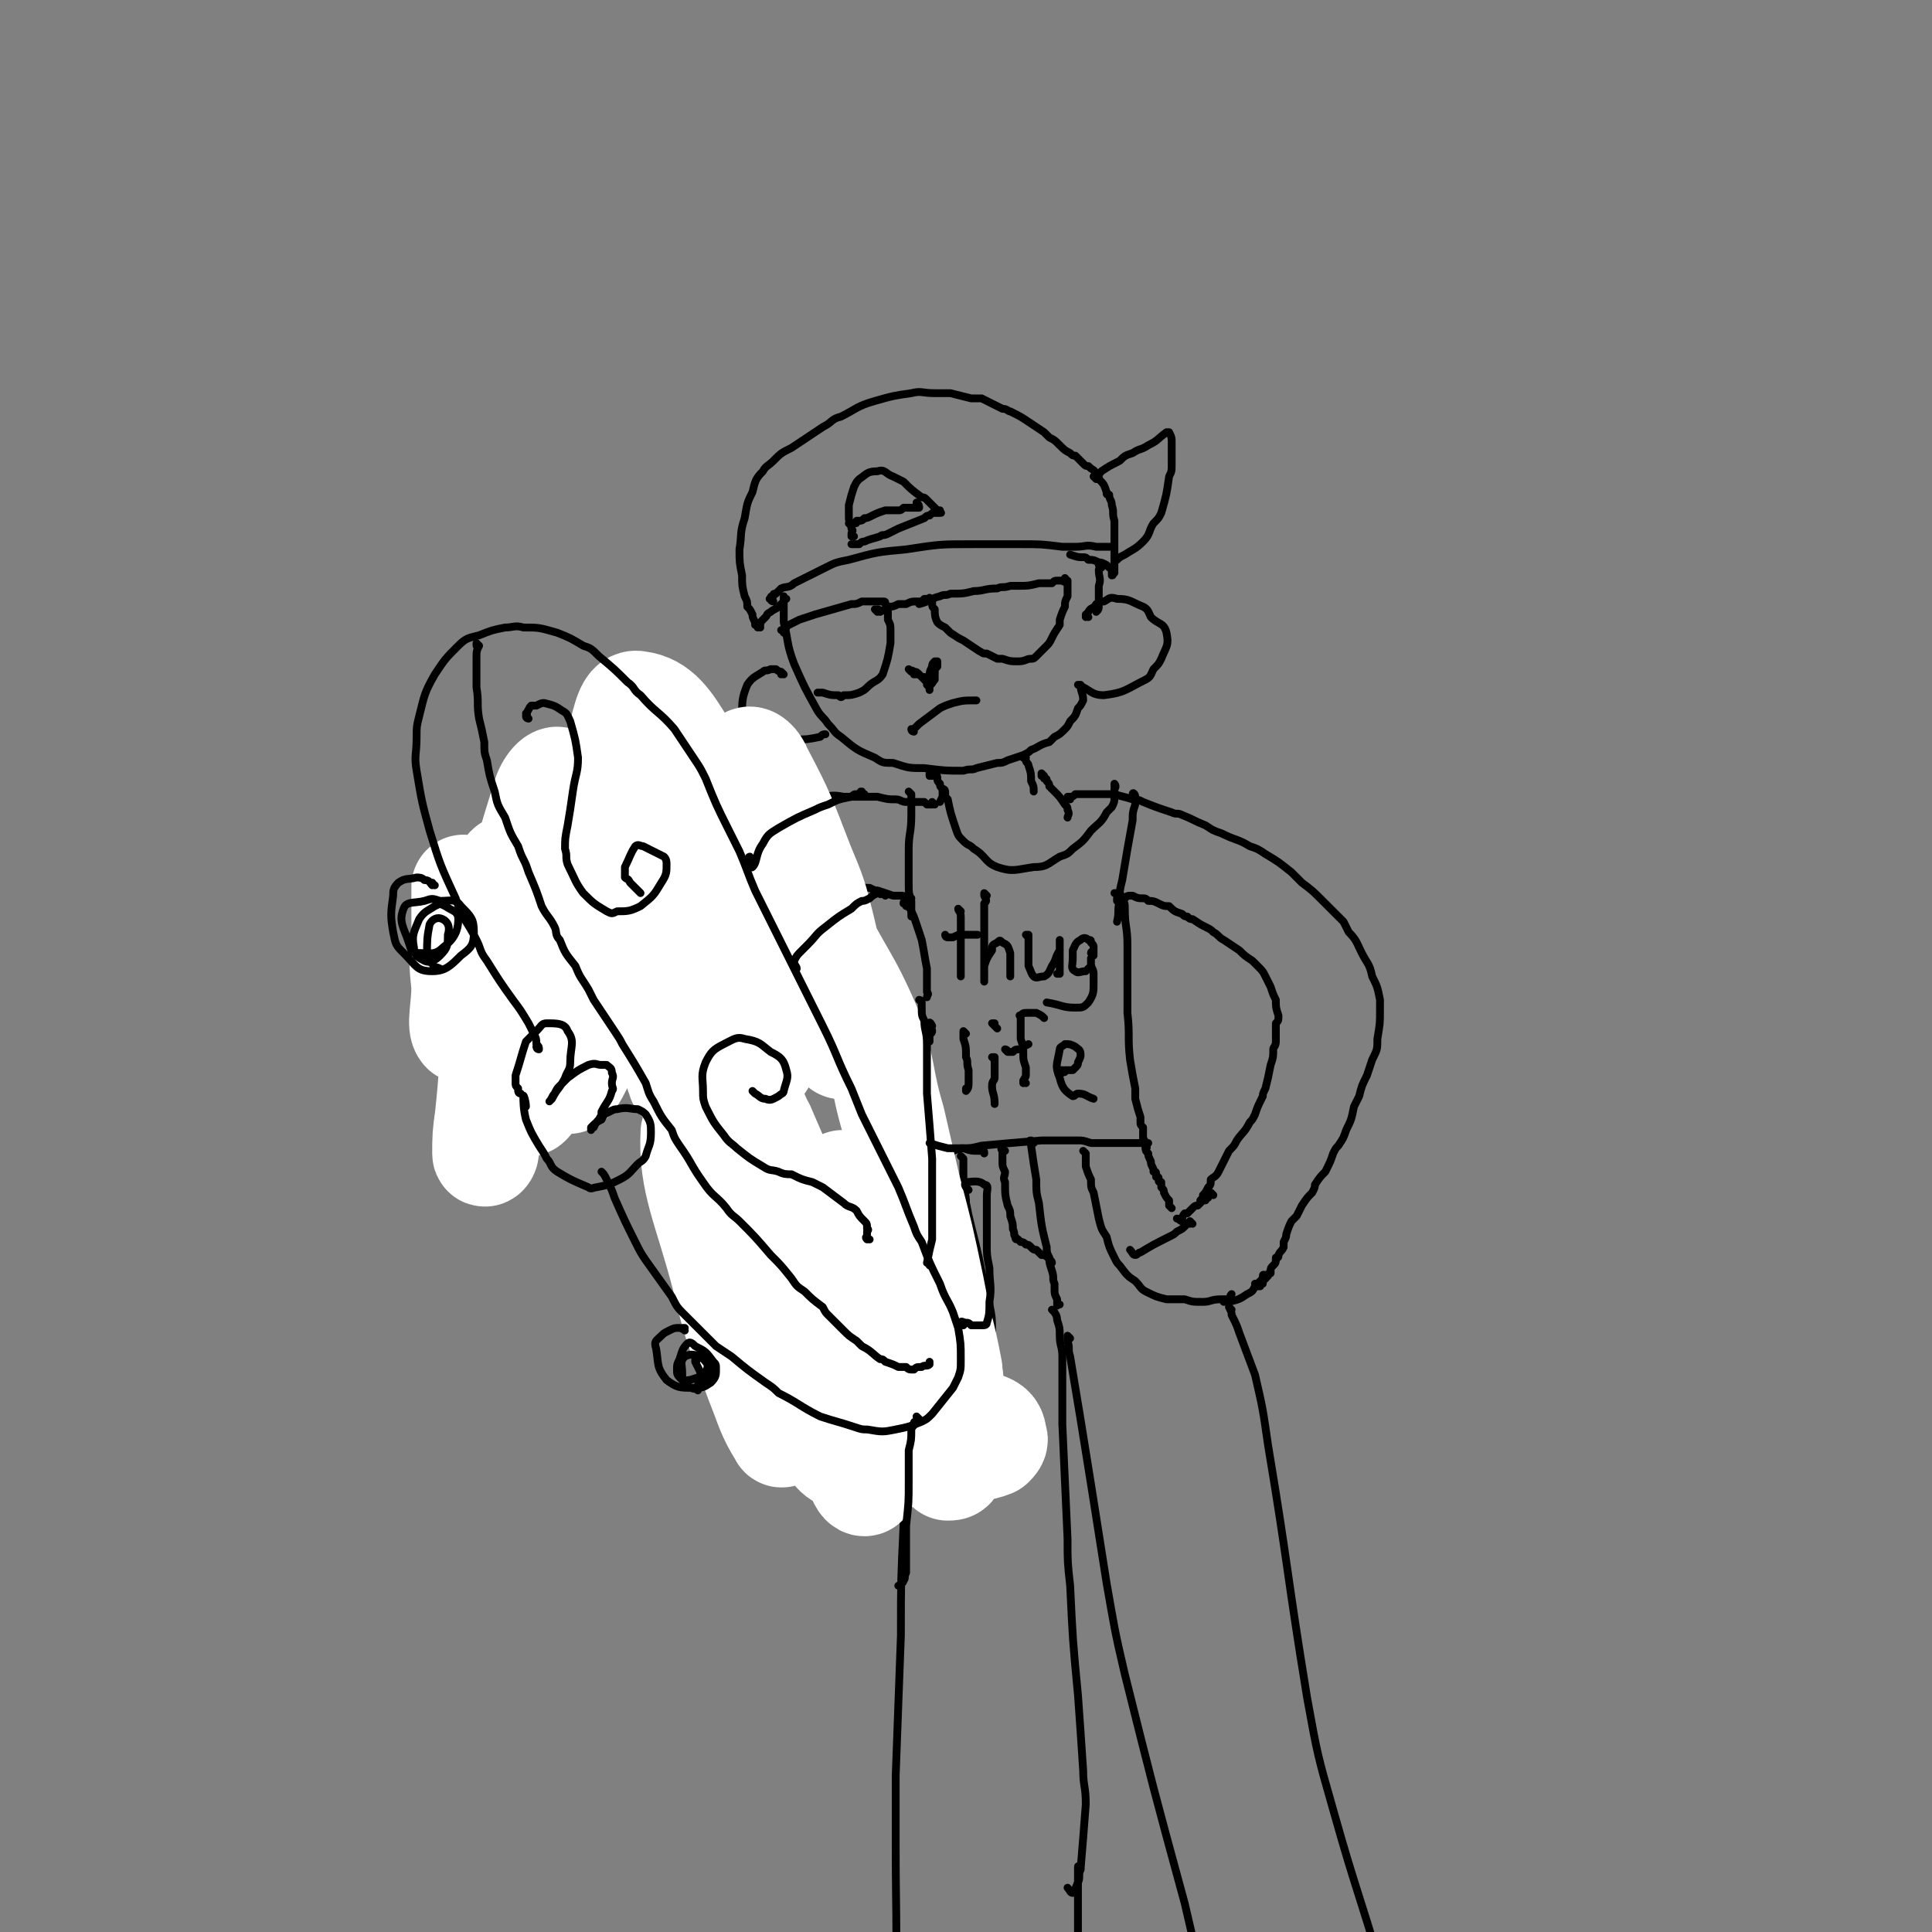 <svg viewBox='0 0 742 742' version='1.1' xmlns='http://www.w3.org/2000/svg' xmlns:xlink='http://www.w3.org/1999/xlink'><rect x="0" y="0" width="742" height="742" fill="#808080" stroke="none"/><g fill='none' stroke='#000000' stroke-width='3' stroke-linecap='round' stroke-linejoin='round'><path d='M302,230c-1,0 -1,-1 -1,-1 0,0 0,1 0,1 0,0 0,0 0,0 0,1 0,1 0,2 0,2 0,2 0,3 0,2 0,2 0,4 2,8 1,8 4,16 4,9 4,9 9,18 2,3 2,2 4,5 3,3 2,3 5,5 6,5 6,5 13,8 3,2 3,2 7,2 6,2 6,2 12,2 8,1 8,1 15,1 3,-1 3,0 5,-1 4,-1 4,-1 8,-2 2,0 2,0 4,-1 3,-1 3,-1 6,-2 2,-1 2,-1 3,-2 3,-1 3,-2 7,-3 1,-1 1,-1 2,-2 2,-1 2,-1 4,-3 1,-1 1,-1 2,-3 2,-2 2,-2 3,-5 1,-1 1,-1 2,-3 0,-3 -1,-3 -1,-6 '/><path d='M301,243c0,0 0,-1 -1,-1 0,0 1,0 1,0 0,0 0,0 0,0 0,0 0,0 0,0 0,-1 0,-1 1,-1 0,-1 0,-1 1,-1 2,-1 2,-1 4,-2 3,-1 3,-1 6,-2 7,-2 7,-2 14,-4 2,0 2,0 4,-1 3,0 3,0 5,0 2,0 2,0 3,0 0,0 0,0 0,0 1,0 1,0 1,1 1,1 1,1 1,3 0,1 0,1 0,3 1,2 1,2 1,4 0,3 0,3 0,5 -1,6 -1,6 -3,12 -2,3 -3,2 -6,5 -1,1 -1,1 -3,2 -3,1 -3,1 -6,1 -1,1 -1,1 -2,0 -3,0 -3,0 -6,-1 -1,0 -1,0 -2,0 '/><path d='M338,235c0,0 0,-1 -1,-1 0,0 0,0 0,1 0,0 0,0 0,0 0,0 -1,-1 -1,-1 1,0 1,1 2,1 2,-1 2,-1 3,-2 2,0 2,0 4,-1 1,0 1,0 3,0 2,-1 2,-1 5,-1 1,0 1,0 2,-1 0,0 0,0 1,0 0,0 0,0 1,0 0,0 0,0 0,0 0,0 0,0 0,0 0,0 0,0 0,0 1,0 0,0 0,0 0,-1 0,0 0,0 0,0 0,0 0,0 1,0 0,0 0,0 0,0 1,0 1,1 0,0 0,1 0,1 0,1 0,1 1,2 0,2 0,3 1,5 1,1 1,1 3,2 1,1 1,1 2,2 3,2 3,2 5,3 3,2 3,2 6,4 2,1 1,1 3,1 2,1 2,1 4,2 1,0 1,0 2,0 3,1 3,1 6,1 3,0 3,-1 5,-1 1,0 1,0 2,-1 2,-2 2,-2 4,-4 1,-1 1,-1 2,-3 1,-2 1,-2 3,-5 0,-1 0,-1 0,-2 1,-3 1,-3 2,-5 0,-2 0,-2 1,-4 0,-1 0,-1 0,-1 0,-1 0,-1 0,-2 0,0 0,0 0,0 0,-1 0,-1 0,-1 0,0 0,0 0,-1 0,0 0,0 0,0 0,0 0,0 0,0 0,0 0,0 -1,-1 0,0 1,0 1,0 0,0 0,1 0,1 -1,0 -1,-1 -1,-1 0,0 1,0 0,-1 0,0 0,0 0,1 0,0 0,0 0,0 0,1 -1,0 -1,0 -1,0 -1,0 -2,0 -1,0 -1,0 -2,1 -1,0 -1,0 -2,0 -2,0 -2,0 -3,0 -4,1 -4,1 -8,1 -1,0 -1,0 -3,0 -3,1 -3,0 -5,1 -5,0 -5,1 -9,1 -4,1 -4,1 -9,1 -2,1 -2,0 -4,1 -4,1 -4,2 -8,3 '/><path d='M356,261c0,0 -1,0 -1,-1 0,0 0,1 1,1 0,0 0,0 0,0 0,0 0,0 0,0 0,0 0,0 -1,0 -1,-1 -1,-1 -2,-2 -1,0 -1,0 -2,0 0,-1 0,-1 -1,-1 0,0 0,0 -1,-1 0,0 0,0 0,0 1,1 1,0 2,1 1,0 1,0 2,1 1,1 1,1 2,2 1,1 1,1 1,2 1,1 1,1 1,2 0,0 0,0 0,0 0,-1 0,-1 0,-2 0,-1 0,-1 0,-2 0,-3 0,-3 1,-5 0,-1 0,-1 1,-2 0,0 0,0 0,0 1,0 1,0 1,0 0,1 0,1 0,2 -1,1 -1,1 -1,3 0,1 0,1 0,2 -1,1 -1,2 -2,2 0,0 0,-1 -1,-1 '/><path d='M351,281c0,0 -1,0 -1,-1 0,0 1,0 1,0 1,-1 1,-1 2,-2 4,-3 4,-3 8,-6 2,-1 2,-1 5,-2 4,-1 4,-1 9,-1 0,0 0,0 0,0 '/><path d='M418,237c0,0 -1,-1 -1,-1 0,0 0,1 0,1 1,-1 0,-1 1,-2 1,-2 2,-1 3,-3 2,-1 1,-1 3,-1 2,-1 2,-2 5,-1 5,0 5,1 10,3 2,1 2,2 3,4 3,3 5,2 6,6 1,5 0,5 -2,10 -1,2 -1,2 -3,4 -1,2 -1,3 -3,4 -8,4 -8,5 -16,6 -5,0 -5,-2 -10,-4 '/><path d='M301,259c0,0 -1,-1 -1,-1 0,0 0,1 0,1 0,-1 0,-1 0,-1 0,0 -1,0 -2,-1 -1,0 -1,0 -2,0 -2,1 -2,0 -3,1 -3,2 -4,2 -6,5 -2,5 -2,6 -2,12 -1,2 0,3 2,5 5,3 6,3 12,4 3,1 3,1 6,0 5,0 5,0 10,-1 1,-1 1,-1 2,-1 '/><path d='M297,231c-1,0 -1,-1 -1,-1 -1,0 0,0 0,0 0,0 0,0 0,0 0,0 0,0 0,0 0,-1 0,-1 1,-1 0,-1 0,-1 1,-1 1,-1 1,-1 2,-2 2,-1 3,0 5,-2 6,-3 6,-3 12,-6 4,-2 4,-2 9,-3 11,-3 11,-3 22,-4 13,-2 13,-2 26,-2 5,0 5,0 9,0 5,0 5,0 9,0 8,0 8,0 16,1 3,0 3,0 5,0 4,0 4,-1 8,0 3,0 3,0 5,0 0,0 1,0 0,0 0,0 -1,0 -2,0 '/><path d='M291,241c0,0 0,-1 -1,-1 0,0 0,0 0,0 0,0 0,0 0,0 0,0 0,0 0,0 0,-1 0,-1 0,-1 -1,-2 -1,-2 -1,-3 -1,-2 -1,-2 -2,-3 0,-2 0,-2 -1,-4 -1,-4 -1,-4 -1,-8 -1,-5 -1,-5 -1,-10 1,-6 0,-6 2,-12 1,-6 1,-6 3,-10 1,-4 1,-5 4,-8 1,-2 2,-2 4,-4 3,-3 3,-3 7,-5 6,-4 6,-4 12,-8 4,-2 3,-3 7,-4 6,-3 6,-4 13,-6 7,-2 7,-2 14,-3 4,-1 4,0 9,0 3,0 3,0 6,0 4,1 4,1 8,2 2,0 2,0 4,0 4,2 4,2 8,4 2,0 2,1 3,1 4,2 4,2 7,4 3,2 3,2 6,4 1,1 1,1 2,2 2,1 2,1 4,3 2,2 2,2 4,3 1,1 1,1 2,1 1,1 1,1 3,3 1,1 1,1 2,1 2,2 2,1 3,3 1,0 1,1 1,2 2,2 2,2 3,5 0,1 0,1 1,1 0,2 1,2 1,4 1,3 0,3 1,6 0,1 0,1 0,2 0,3 0,3 0,6 0,1 0,1 0,3 0,1 0,1 0,2 0,1 0,1 0,2 0,1 0,1 0,3 0,1 0,1 0,2 -1,0 -1,0 -1,1 0,0 0,0 0,0 1,0 0,-1 0,-1 0,0 0,1 0,1 1,-1 0,-1 0,-1 0,0 0,0 0,0 0,-1 0,-1 0,-1 0,-1 0,-1 -1,-1 -1,-1 -1,-1 -1,-1 -2,-1 -2,-1 -3,-1 -2,-1 -2,-1 -4,-1 -1,-1 -1,-1 -2,-1 -2,0 -2,0 -5,-1 '/><path d='M292,241c0,0 -1,0 -1,-1 0,0 1,1 1,1 0,-1 -1,-1 0,-1 0,-1 0,-1 1,-2 0,0 0,0 1,-1 1,-1 0,-1 2,-2 1,-1 2,-1 3,-2 1,-1 1,-1 2,-2 '/><path d='M328,206c0,0 -1,0 -1,-1 0,0 0,1 0,1 1,0 0,-1 0,-1 0,-1 1,-1 0,-2 0,-1 0,-1 0,-2 -1,-1 -1,-1 -1,-3 0,-2 0,-2 0,-4 1,-4 1,-4 2,-7 1,-2 1,-2 2,-3 3,-2 3,-3 7,-3 3,-1 3,1 6,2 2,1 2,1 4,2 3,3 3,3 7,6 1,0 1,0 2,1 2,2 2,2 3,3 1,1 1,1 1,1 1,0 1,0 1,0 0,0 0,0 0,0 0,0 0,0 0,0 -1,0 0,0 0,0 0,1 0,1 0,1 0,0 0,0 0,0 1,0 0,0 0,-1 0,0 0,1 0,1 -1,0 -1,0 -2,0 -1,0 -1,0 -2,1 -1,0 -1,0 -2,1 -5,2 -5,2 -10,4 -2,1 -2,1 -4,2 -2,1 -2,0 -3,1 -3,1 -4,1 -6,2 -1,0 -1,0 -2,1 0,0 0,0 0,0 -1,0 -1,0 -3,0 '/><path d='M327,202c0,0 -1,-1 -1,-1 0,0 0,0 1,0 0,0 1,0 1,0 1,0 1,0 1,-1 0,0 0,0 1,0 1,0 1,0 2,-1 1,0 1,0 3,-1 2,-1 2,-1 5,-2 2,0 2,0 5,0 1,0 1,0 2,-1 1,0 1,0 3,0 0,0 0,0 1,0 1,0 2,0 2,0 0,-1 0,-1 -1,-2 '/><path d='M421,184c0,0 -1,-1 -1,-1 0,0 1,1 1,0 1,0 1,-1 2,-2 3,-2 3,-2 7,-4 2,-2 2,-2 5,-3 3,-2 3,-1 6,-3 4,-2 3,-2 7,-5 1,0 1,0 1,0 0,0 0,0 0,0 1,2 1,2 1,4 0,2 0,2 0,3 0,3 0,3 0,5 0,3 0,3 -1,5 -1,7 -1,7 -3,14 -1,2 -1,2 -3,4 -2,3 -1,4 -4,7 -3,3 -4,3 -7,5 -2,1 -2,1 -3,2 '/><path d='M423,218c0,0 -1,-1 -1,-1 0,0 0,0 0,0 0,0 0,0 0,0 0,0 0,0 0,0 1,1 0,1 0,2 0,3 1,3 0,6 0,2 0,2 0,4 0,2 0,2 0,3 0,2 0,2 -1,3 0,0 0,-1 0,-1 '/><path d='M358,298c0,0 -1,-1 -1,-1 0,0 0,0 0,1 0,0 0,-1 0,-1 1,0 1,0 1,0 1,0 1,0 1,0 1,1 1,1 1,2 0,1 0,1 1,2 0,1 0,1 1,2 0,1 0,1 0,2 0,1 0,1 -1,3 '/><path d='M394,292c0,-1 -1,-1 -1,-1 0,-1 1,0 1,0 0,0 0,0 0,0 0,0 -1,0 -1,0 0,0 1,0 1,1 0,1 1,1 1,2 1,3 1,3 1,6 1,2 1,2 1,4 '/><path d='M359,309c0,0 -1,-1 -1,-1 0,0 0,1 0,1 0,0 0,0 -1,0 0,0 0,0 -1,0 0,0 0,0 -1,-1 -1,0 -1,0 -2,0 -3,0 -3,0 -5,0 -2,0 -2,-1 -4,-1 -3,0 -3,0 -7,-1 -7,0 -7,0 -13,0 -5,-1 -5,0 -9,0 -12,-1 -12,-1 -25,-1 -5,0 -5,0 -10,-1 -8,0 -8,-1 -17,-1 -10,0 -10,0 -19,0 -4,0 -4,1 -8,2 -7,2 -8,1 -15,4 -10,5 -10,6 -19,12 -4,3 -4,2 -7,6 -6,5 -6,5 -11,11 -3,3 -3,4 -6,7 -2,4 -2,4 -4,9 -1,2 -1,2 -2,4 -1,5 0,5 -1,11 -1,2 0,2 -1,4 0,4 0,4 0,9 0,5 0,5 1,10 0,1 0,1 0,3 1,3 1,3 2,6 1,3 2,3 3,5 1,1 1,1 1,2 2,2 2,2 4,3 1,2 1,2 3,3 0,1 0,1 1,1 1,1 1,2 2,3 1,1 1,1 2,1 0,1 0,0 1,0 0,0 0,0 1,0 0,0 0,0 0,-1 1,-1 1,-1 1,-1 1,-1 1,-1 1,-2 0,-2 0,-2 0,-4 0,0 1,-1 0,-1 0,-3 0,-3 -1,-5 0,-2 0,-1 -1,-3 -1,-2 -1,-2 -2,-3 0,-1 0,-1 0,-1 0,0 0,0 -1,-1 0,0 0,0 0,0 0,1 0,1 0,2 1,1 1,1 2,2 2,2 2,2 4,5 2,2 2,2 3,3 2,2 1,2 3,3 2,1 2,2 4,2 2,1 2,0 3,-1 1,0 1,0 1,-1 1,-3 1,-4 1,-7 0,-2 0,-2 0,-4 0,-2 0,-2 -1,-5 0,-1 0,-1 0,-1 0,0 0,1 0,1 -1,0 -1,1 0,1 0,1 0,1 1,2 1,2 1,3 3,4 3,3 3,3 6,6 1,1 1,1 3,1 2,1 2,1 4,1 0,0 0,0 1,-1 0,-2 0,-2 0,-3 0,-2 0,-2 0,-3 0,-2 -1,-2 -1,-4 -1,-4 -1,-4 -2,-8 -1,-3 -1,-3 -1,-7 -1,-1 -1,-1 -1,-2 -1,-3 -1,-3 -2,-5 0,-2 0,-2 -1,-4 0,-1 0,-1 -1,-2 0,-3 0,-3 -1,-5 0,-4 0,-4 0,-7 0,-1 0,-1 1,-3 0,-2 0,-2 1,-4 1,-2 1,-2 2,-4 0,-1 0,-1 1,-2 1,-1 0,-2 2,-3 0,-1 0,0 1,-1 2,-1 2,-1 4,-2 0,-1 0,-1 1,-1 3,-2 3,-2 5,-3 3,-1 3,-1 5,-2 2,0 2,0 3,0 5,-1 5,-2 9,-3 2,0 2,0 3,0 2,0 2,0 3,0 5,-1 5,-1 9,-1 1,0 1,0 3,0 3,0 3,0 7,0 5,0 5,0 9,1 4,0 4,0 7,0 2,0 2,1 3,1 5,1 5,0 9,1 3,1 3,1 6,2 3,0 3,0 5,1 2,0 2,0 4,0 2,1 2,1 5,2 3,1 3,0 5,1 3,1 3,1 5,1 2,1 2,1 3,1 3,1 3,1 6,2 1,0 1,0 3,0 1,0 1,0 3,1 0,0 0,0 1,0 0,0 -1,0 -1,1 '/><path d='M348,348c0,-1 -1,-1 -1,-1 0,-1 0,0 1,0 0,0 0,0 0,0 1,1 1,1 1,1 0,1 1,1 1,2 1,2 1,2 2,5 1,3 1,3 2,6 1,5 1,6 2,11 0,2 0,2 0,4 0,2 0,2 0,5 1,1 0,1 0,2 '/><path d='M358,394c0,0 -1,-2 -1,-1 0,1 1,2 1,3 0,1 -1,1 -1,2 0,1 0,1 0,2 0,0 0,0 -1,0 '/><path d='M242,295c0,0 -1,0 -1,-1 0,0 0,1 1,1 0,0 -1,0 -1,1 0,0 0,0 0,0 0,0 0,0 0,0 -1,2 -1,2 -1,3 -1,1 -1,1 -1,2 -1,1 -1,1 -1,2 0,1 0,1 0,3 -1,3 -1,3 -1,7 -1,4 -1,4 -1,8 0,3 0,3 0,6 0,7 0,7 0,14 1,4 1,4 2,9 0,3 0,3 0,6 2,8 2,8 3,15 1,3 1,3 2,6 1,8 1,8 3,15 2,6 2,6 4,12 1,3 1,3 2,6 2,8 2,8 4,16 3,10 3,10 6,20 2,10 2,10 5,19 1,3 1,3 2,6 2,7 1,7 3,13 3,8 3,8 6,15 1,3 1,3 2,5 0,2 0,2 1,4 2,4 2,4 3,8 2,3 1,3 3,6 0,1 0,1 1,3 1,3 1,3 3,6 1,3 1,3 2,7 1,1 1,1 2,3 1,2 1,2 2,4 1,2 1,2 3,4 2,3 2,3 5,5 1,2 2,2 4,3 2,2 2,3 5,4 3,3 3,3 7,4 1,1 1,1 2,2 3,0 3,0 6,1 2,0 2,0 4,0 2,0 2,0 5,0 4,-1 4,0 7,-1 4,-1 4,-1 7,-3 3,-1 3,-1 6,-2 1,0 1,0 3,-1 3,-2 3,-2 6,-4 2,-1 2,-1 4,-2 1,-1 1,-1 2,-2 1,-3 2,-3 3,-6 1,-5 1,-5 1,-10 0,-4 0,-4 0,-9 0,-2 0,-2 0,-3 0,-4 0,-4 -1,-7 0,-3 0,-3 -1,-6 0,-4 -1,-4 -2,-8 0,-2 0,-2 -1,-5 -2,-6 -2,-6 -4,-13 -1,-3 -1,-3 -1,-5 -2,-5 -2,-5 -3,-9 -2,-6 -2,-6 -3,-11 -2,-5 -2,-5 -4,-10 0,-2 0,-2 -1,-4 -2,-6 -2,-6 -5,-12 -1,-2 -1,-2 -2,-4 -1,-4 -2,-4 -3,-8 -1,-3 -1,-3 -2,-7 -2,-4 -2,-4 -3,-8 -2,-5 -2,-5 -4,-10 -1,-3 -1,-3 -3,-7 -1,-2 0,-2 -1,-4 -2,-5 -2,-5 -4,-10 0,-2 0,-2 -1,-4 -1,-4 -1,-4 -3,-8 -1,-4 -1,-4 -3,-9 0,-1 0,-1 -1,-3 -3,-6 -3,-6 -5,-12 -3,-6 -1,-6 -5,-12 -9,-14 -10,-14 -21,-28 -2,-2 -2,-2 -5,-4 -2,-2 -2,-2 -4,-4 -3,-1 -3,-1 -6,-2 -1,0 -1,0 -2,-1 -2,0 -2,-1 -4,-1 -1,-1 -1,-1 -2,-1 -3,0 -3,0 -5,0 -1,0 -1,0 -2,0 -4,0 -4,0 -7,0 -4,1 -5,1 -8,3 -4,4 -3,5 -5,10 -1,2 -1,2 -2,4 '/><path d='M401,298c0,0 -1,-1 -1,-1 0,0 0,0 0,1 1,0 1,0 1,0 0,0 0,0 0,1 1,0 1,0 1,1 1,1 1,1 1,2 1,1 1,1 2,2 2,2 2,2 4,5 1,1 1,1 1,2 1,2 0,2 0,3 '/><path d='M411,307c0,0 0,-1 -1,-1 0,0 1,0 1,0 1,0 1,0 2,-1 1,0 1,0 2,0 0,0 1,0 1,0 4,0 4,0 8,0 2,0 2,0 4,0 3,1 4,1 7,2 2,0 2,0 4,1 5,2 5,2 11,4 2,1 2,0 4,1 5,2 4,2 9,4 3,2 3,2 6,3 6,3 6,2 11,5 3,1 3,1 6,3 5,3 5,3 10,7 2,2 2,2 4,4 4,3 4,3 8,7 4,4 4,4 8,8 1,2 1,2 2,4 3,3 3,4 5,8 2,4 3,4 4,9 2,4 2,4 3,9 0,2 0,2 0,4 0,5 0,5 -1,11 0,4 0,4 -2,8 -1,3 -1,3 -2,6 -2,4 -2,4 -3,8 -1,2 -1,2 -2,4 -1,5 -1,5 -3,9 -1,3 -1,3 -3,6 -1,1 -1,1 -2,3 -1,3 -1,3 -3,7 -2,2 -2,2 -4,5 0,1 0,1 -1,3 -2,2 -2,2 -4,5 -1,2 -1,2 -2,4 -1,1 -1,1 -2,2 -1,2 -1,2 -2,5 0,1 0,1 -1,3 0,1 0,1 0,2 -1,2 -1,1 -2,3 0,1 0,1 -1,1 0,2 0,2 -1,3 -1,1 -1,1 -1,2 0,0 0,0 0,1 -1,0 -1,0 -1,1 0,0 0,0 -1,1 0,0 0,0 0,0 -1,1 -1,1 -1,1 0,0 0,0 0,1 0,0 0,0 0,0 -1,0 -1,0 -1,0 0,0 0,1 0,1 0,0 -1,0 -1,0 0,0 0,0 0,0 0,-1 0,-1 -1,-1 '/><path d='M430,346c0,0 -1,-1 -1,-1 0,0 0,1 0,1 1,0 1,-1 2,-1 0,0 0,0 1,0 0,0 0,0 0,0 1,-1 1,-1 2,-1 1,0 1,0 1,0 2,1 2,1 4,1 1,0 1,0 2,1 2,0 2,0 4,1 2,1 2,1 4,1 2,2 2,2 5,3 1,1 1,1 2,1 1,1 1,1 2,1 3,2 3,2 5,3 2,1 2,1 3,2 2,1 2,2 4,3 3,2 3,2 6,4 2,2 2,2 5,4 1,1 1,1 2,2 2,2 2,2 3,4 1,2 1,2 2,4 1,3 1,3 2,5 0,3 0,3 1,6 0,2 0,2 -1,3 0,4 0,4 0,7 0,2 -1,2 -1,3 0,3 0,3 -1,6 -1,5 -1,5 -2,9 -1,2 -1,2 -1,3 -2,4 -2,4 -3,7 -1,2 -1,2 -2,3 -2,4 -3,4 -5,7 -1,2 -1,2 -3,4 -2,4 -2,4 -4,8 -1,2 -2,2 -3,3 0,2 0,2 -1,3 -1,2 -1,2 -2,3 0,1 0,1 0,1 -1,1 -1,1 -1,1 '/><path d='M429,344c0,-1 -1,-1 -1,-1 0,0 1,0 1,0 1,0 1,0 1,1 1,0 1,0 1,1 1,2 1,2 1,4 0,7 1,7 1,14 0,9 0,9 0,18 0,4 0,4 0,8 1,9 0,9 1,18 1,6 1,6 2,11 0,2 0,2 0,4 1,4 1,4 2,7 0,1 0,1 0,2 0,1 0,1 1,2 0,1 0,1 0,2 0,1 0,1 0,2 1,2 1,2 1,3 1,1 0,1 0,1 '/><path d='M352,400c0,0 -1,-1 -1,-1 0,1 1,2 1,4 1,3 1,3 2,7 1,4 1,4 1,8 0,7 -1,7 -1,13 0,1 0,1 0,2 '/><path d='M358,446c0,-1 -1,-1 -1,-1 0,-1 0,0 0,0 1,0 1,-1 1,-1 3,-1 3,-1 5,-1 3,-1 3,-1 6,-2 4,0 4,0 8,-1 11,-1 11,-1 23,-2 7,0 7,0 14,0 2,0 2,0 5,1 5,0 5,0 10,0 2,0 2,0 5,0 0,0 0,0 1,0 2,0 2,0 4,0 1,0 1,0 2,0 '/><path d='M440,439c0,0 -1,-1 -1,-1 0,0 0,1 0,1 0,0 0,0 0,0 0,0 0,0 0,0 1,1 1,1 1,2 0,1 0,1 1,2 0,1 0,1 1,3 0,1 0,1 1,3 0,0 0,0 0,1 1,0 1,0 1,1 0,0 0,0 0,0 0,0 0,0 0,1 0,0 0,0 0,0 0,0 0,0 0,0 1,0 1,0 1,1 0,1 0,1 1,1 0,1 0,1 0,2 1,1 1,1 1,2 1,2 1,2 2,3 0,1 0,1 0,1 0,0 0,1 0,1 0,0 0,0 1,1 0,0 0,0 0,0 '/><path d='M466,459c0,0 -1,-1 -1,-1 0,0 0,0 0,0 0,1 0,1 -1,1 0,0 0,1 0,1 -1,0 -1,0 -1,1 -1,0 -1,0 -2,1 0,0 0,0 -1,1 -1,0 -1,0 -2,1 -1,1 -1,1 -2,2 -1,0 -1,0 -1,0 -1,1 -1,2 -1,3 -1,0 -1,-1 -2,-1 '/><path d='M417,443c0,0 0,0 -1,-1 0,0 1,1 1,1 0,0 0,0 0,0 0,0 0,0 0,1 0,1 0,1 0,2 0,1 0,1 0,2 1,3 1,3 2,5 0,3 0,3 1,5 1,5 1,5 2,10 1,4 1,4 3,7 1,4 1,4 3,8 1,2 1,2 2,3 3,4 3,4 6,6 2,2 2,3 4,4 4,2 4,2 8,3 1,0 1,0 3,0 2,0 2,0 4,0 3,1 3,1 7,1 3,0 3,-1 7,-1 1,0 1,0 2,0 0,0 0,0 1,0 1,-1 0,-1 1,-2 '/><path d='M486,491c0,-1 -1,-1 -1,-1 0,-1 1,0 1,0 -1,1 -1,1 -2,2 -1,1 -1,1 -2,2 -1,2 -1,2 -3,3 -3,2 -3,2 -7,3 -1,0 -1,0 -2,0 '/><path d='M458,470c0,0 -1,-1 -1,-1 0,0 0,1 0,1 0,0 0,-1 0,-1 -1,1 -1,1 -2,2 -1,1 -1,1 -3,2 -1,1 -1,1 -3,2 -6,3 -6,3 -11,6 -1,0 -1,1 -2,1 -1,0 -1,-1 -2,-2 '/><path d='M370,445c0,0 -1,-1 -1,-1 0,0 0,0 0,0 1,1 1,1 1,1 0,1 0,1 0,3 0,3 0,3 0,5 0,5 1,5 1,9 1,5 1,5 2,9 3,12 3,12 5,23 1,4 2,4 2,7 1,5 1,5 1,10 0,1 -1,1 -2,2 0,1 0,1 -1,1 -2,1 -2,1 -4,2 -1,0 -1,0 -2,0 '/><path d='M386,442c-1,0 -1,-1 -1,-1 -1,0 0,1 0,1 0,0 0,0 0,0 0,2 0,2 0,4 0,2 0,2 1,4 0,2 -1,2 0,4 0,5 0,5 1,9 1,2 1,2 1,4 1,3 1,3 1,5 1,2 0,2 1,3 0,1 0,1 1,1 0,0 0,0 1,1 1,0 1,0 2,1 1,0 1,0 2,1 0,0 0,0 0,0 1,1 1,1 2,1 1,1 1,1 2,2 1,0 1,0 1,0 2,1 2,2 3,3 0,0 0,-1 -1,-1 '/><path d='M397,439c-1,0 -1,-1 -1,-1 -1,0 0,0 0,1 0,1 0,1 0,1 1,7 1,7 2,13 0,5 0,5 1,9 1,9 1,9 3,17 0,2 0,2 1,4 0,2 0,2 1,5 1,3 0,3 1,5 0,1 0,1 0,2 0,2 0,2 1,4 0,1 0,1 0,2 0,0 0,0 0,0 0,1 0,0 0,0 0,0 0,0 0,0 0,0 0,0 0,0 0,0 0,0 1,0 '/><path d='M405,504c0,0 -1,-1 -1,-1 1,1 2,2 2,4 1,3 1,3 1,6 0,4 1,4 1,8 0,13 0,13 0,26 1,22 1,22 2,44 0,9 0,9 1,18 1,21 1,21 3,42 1,14 1,14 2,29 0,6 1,6 1,13 -1,13 -1,13 -2,25 -1,2 0,3 -1,5 -1,2 -1,3 -2,4 -1,0 -1,-1 -2,-2 '/><path d='M348,572c0,-1 -1,-1 -1,-1 0,-1 0,0 1,0 0,1 0,1 0,2 0,2 0,2 0,4 -1,5 -1,5 -1,9 -1,21 -1,21 -1,42 -1,27 -1,27 -2,54 0,13 0,13 0,27 0,32 1,32 -1,64 0,11 -1,11 -2,21 '/><path d='M415,718c0,0 -1,-2 -1,-1 0,1 0,1 0,3 0,5 0,5 0,10 0,14 0,14 0,28 0,5 0,5 0,10 0,7 0,7 0,14 0,0 0,0 0,0 '/><path d='M411,514c0,0 -1,-1 -1,-1 0,0 0,1 0,2 1,3 0,3 1,6 4,24 4,24 8,49 3,19 3,19 6,38 3,17 3,18 7,35 11,44 11,44 23,88 6,26 6,26 13,51 1,6 1,6 3,12 '/><path d='M473,503c0,0 -1,-1 -1,-1 0,0 0,0 0,0 1,2 1,2 1,3 2,4 2,4 3,7 3,8 3,8 6,16 3,13 3,13 5,27 8,48 7,48 15,97 4,22 4,22 10,43 9,32 10,32 19,63 5,18 5,19 11,36 0,1 0,0 1,0 '/><path d='M350,305c0,0 -1,-1 -1,-1 0,0 1,1 1,1 0,1 0,1 0,2 0,3 0,3 0,6 0,7 -1,7 -1,13 0,7 0,7 0,13 0,4 0,4 1,7 0,3 0,3 0,6 '/><path d='M363,304c0,0 0,-1 -1,-1 0,0 1,1 1,1 0,0 0,0 0,0 0,0 0,0 0,0 0,2 0,2 1,3 1,5 1,5 3,11 1,3 1,3 3,5 2,2 2,1 4,3 5,3 4,5 9,7 6,2 7,1 14,0 5,0 5,-1 10,-4 3,-1 3,-1 5,-3 4,-3 4,-3 7,-7 3,-3 4,-3 6,-7 1,-1 1,-1 2,-2 1,-2 1,-2 1,-4 0,-2 0,-2 0,-3 1,-1 0,-2 0,-2 0,0 0,0 0,1 '/><path d='M436,306c0,-1 -1,-2 -1,-1 0,0 1,1 1,1 0,2 0,2 0,3 -1,3 -1,3 -1,6 -2,11 -2,11 -4,23 -1,4 -1,4 -1,8 -1,4 0,4 -1,8 0,0 0,0 0,0 '/><path d='M369,350c0,0 -1,-1 -1,-1 0,1 1,1 1,3 0,3 0,3 0,6 0,7 0,7 0,15 0,0 0,0 0,1 0,1 0,1 0,1 '/><path d='M364,360c0,0 -1,0 -1,-1 0,0 0,1 1,1 0,0 0,0 1,0 0,0 0,0 1,0 2,-1 2,-1 3,-1 2,0 2,0 3,0 1,0 1,0 2,0 1,0 1,0 1,0 1,0 0,0 0,0 '/><path d='M379,344c0,0 -1,-1 -1,-1 0,0 0,1 0,1 1,0 0,0 0,0 1,2 1,2 0,3 0,2 0,2 0,4 0,3 0,3 0,6 0,8 0,8 0,15 0,2 0,2 0,3 0,1 0,2 0,2 0,-1 0,-2 0,-3 0,-1 0,-1 0,-3 1,-3 1,-3 3,-6 0,-2 0,-2 2,-3 1,-1 1,-1 2,0 2,1 2,1 3,4 0,2 0,2 0,4 0,1 0,1 0,2 0,2 0,2 0,3 '/><path d='M395,360c0,0 -1,-1 -1,-1 0,0 1,0 1,0 0,2 0,2 0,4 0,2 0,2 0,4 0,2 0,2 0,4 1,2 1,3 2,4 1,1 2,0 4,0 2,-1 2,-2 3,-4 2,-3 1,-3 3,-6 0,-2 0,-2 0,-3 0,-1 0,-1 0,-1 0,0 0,0 0,1 0,2 0,2 0,4 0,2 0,2 0,3 0,2 0,2 0,3 0,1 0,1 0,2 0,0 -1,0 -1,0 '/><path d='M420,367c0,-1 0,-1 -1,-1 0,-1 1,0 1,0 0,0 0,0 0,-1 0,0 0,0 0,-1 0,-1 0,-1 -1,-2 0,-1 0,-1 -1,-1 -1,-1 -2,-1 -3,0 -2,1 -2,2 -3,4 0,1 0,2 0,3 0,3 -1,4 1,5 1,1 2,0 4,0 1,-1 1,-1 2,-2 0,-2 0,-2 0,-3 0,0 0,0 0,0 0,1 0,1 0,2 0,2 1,2 1,4 0,2 0,2 0,4 0,3 0,4 -2,7 -2,2 -2,2 -5,2 -5,0 -5,-1 -11,-2 '/><path d='M371,397c0,0 -1,-1 -1,-1 0,0 0,0 0,1 0,1 0,1 0,2 1,3 1,3 1,7 1,2 0,2 1,5 0,2 0,2 0,5 0,1 0,2 -1,3 0,0 0,-1 0,-1 '/><path d='M382,407c0,0 -1,-1 -1,-1 0,0 1,0 1,0 0,1 0,1 0,2 0,2 0,2 0,3 0,2 0,2 0,3 0,1 -1,1 -1,3 0,3 1,3 1,7 '/><path d='M382,394c0,0 -1,-1 -1,-1 0,0 0,0 1,0 0,0 0,0 0,0 0,1 -1,0 -1,0 0,0 0,0 0,0 1,1 1,1 2,2 '/><path d='M394,416c-1,0 -1,-1 -1,-1 0,0 0,0 0,1 0,0 0,0 0,0 0,-2 1,-2 1,-3 0,-2 0,-2 0,-3 -1,-3 -1,-3 -1,-5 0,-3 0,-3 -1,-6 0,-5 0,-5 0,-9 0,0 -1,0 0,0 1,-1 1,-1 3,-1 1,0 1,0 3,0 2,1 2,1 3,2 '/><path d='M387,404c0,0 -1,-1 -1,-1 0,0 1,0 1,1 0,0 0,0 0,0 1,0 1,0 2,0 1,-1 1,-1 3,-1 1,-1 1,-1 3,-2 '/><path d='M408,412c0,0 -1,-1 -1,-1 0,0 0,0 1,0 1,1 1,1 1,0 2,0 2,0 3,0 1,-1 1,-1 1,-1 1,-1 1,-1 1,-2 1,-2 1,-2 1,-3 0,-2 -1,-2 -2,-3 -2,-1 -2,-1 -4,-1 -1,1 -2,1 -2,2 -1,6 -2,6 0,11 1,4 2,5 5,7 1,0 1,-1 2,-1 3,0 3,1 6,2 '/></g>
<g fill='none' stroke='#FFFFFF' stroke-width='40' stroke-linecap='round' stroke-linejoin='round'><path d='M240,309c-1,0 -1,0 -1,-1 0,0 0,1 0,1 0,-1 -1,-1 -1,-2 -1,0 0,1 0,1 1,8 1,8 3,15 5,20 5,20 10,40 2,9 2,9 3,18 3,15 3,15 6,31 0,1 2,3 1,3 0,-2 0,-4 -1,-8 -7,-26 -9,-26 -15,-52 -5,-26 -5,-26 -8,-53 -1,-9 -1,-10 1,-19 2,-7 3,-14 7,-13 8,1 12,7 18,17 8,12 7,13 11,27 9,34 9,34 16,69 3,12 1,12 3,25 0,0 0,0 0,0 -3,-17 -3,-17 -6,-35 -2,-13 -3,-13 -3,-26 0,-27 0,-32 3,-55 1,-2 4,1 5,4 9,17 9,18 16,36 5,12 5,12 8,24 5,21 5,21 8,42 0,2 0,5 -1,4 -3,-4 -5,-7 -8,-14 -7,-18 -6,-18 -12,-36 -3,-12 -3,-12 -5,-24 0,0 1,0 1,0 7,13 7,13 14,26 10,21 12,20 21,41 6,17 4,18 9,35 3,13 3,13 6,26 5,19 5,19 9,38 3,16 4,16 7,32 0,3 1,4 0,6 0,1 -1,1 -2,1 -9,-7 -11,-7 -18,-16 -9,-12 -9,-12 -14,-26 -6,-18 -8,-24 -8,-36 0,-3 6,1 9,5 6,8 7,8 9,18 4,26 8,28 4,55 -2,14 -6,16 -15,25 -3,3 -7,3 -10,-1 -17,-23 -19,-24 -31,-52 -13,-30 -15,-33 -17,-64 -1,-12 6,-20 12,-22 4,-1 5,7 9,14 5,12 6,12 8,25 5,27 6,27 7,54 0,19 -2,19 -6,37 0,1 -2,3 -2,2 -5,-8 -5,-10 -9,-20 -7,-19 -8,-19 -13,-40 -7,-27 -13,-37 -12,-56 1,-5 11,1 16,7 9,12 7,14 13,28 13,29 13,29 23,58 4,12 3,12 7,24 3,9 5,18 7,18 2,0 0,-8 1,-17 0,-8 -2,-10 1,-16 3,-5 5,-6 10,-7 4,0 5,1 7,4 9,11 10,12 16,24 1,2 0,3 -1,5 0,1 -1,1 -2,1 -2,-3 -3,-4 -4,-7 0,-2 0,-3 1,-5 1,-2 1,-2 4,-3 6,-2 7,-3 13,-2 3,1 4,2 4,5 1,1 0,2 -1,3 -5,2 -6,1 -11,2 '/><path d='M197,334c-1,-1 -1,-1 -1,-1 -1,0 -1,0 -1,1 -2,7 -2,7 -2,15 -1,26 1,26 -1,52 -1,21 -2,21 -5,41 0,1 -1,2 -1,1 0,-6 0,-7 1,-14 3,-28 1,-28 6,-56 6,-34 6,-35 16,-67 1,-4 5,-9 6,-6 6,9 7,14 8,29 2,22 0,22 -2,44 -2,13 -2,13 -6,26 -3,9 -2,9 -7,17 -2,4 -6,11 -6,7 -2,-14 0,-21 3,-43 2,-17 0,-18 5,-34 8,-24 7,-30 20,-47 3,-5 11,-3 13,2 5,21 3,26 2,50 -2,15 -3,15 -8,29 -5,15 -6,15 -14,29 -2,4 -4,8 -6,6 -4,-6 -5,-11 -7,-22 -4,-32 -2,-33 -3,-66 0,-9 1,-11 2,-18 0,-1 -1,2 -1,3 -4,16 -3,16 -7,31 -7,22 -8,22 -17,43 -2,5 -4,11 -6,10 -2,-2 0,-9 0,-17 -1,-10 -1,-10 0,-20 0,-9 0,-13 0,-18 0,-2 0,3 0,6 0,2 0,2 0,5 '/></g>
<g fill='none' stroke='#000000' stroke-width='3' stroke-linecap='round' stroke-linejoin='round'><path d='M200,420c-1,0 -1,-1 -1,-1 0,0 0,0 0,-1 -1,-1 -1,-1 -1,-2 0,-1 0,-1 0,-3 2,-6 2,-7 4,-13 2,-2 2,-2 4,-4 2,-2 2,-3 4,-3 4,0 7,0 8,3 3,4 1,6 1,12 0,3 -1,3 -2,6 -2,4 -3,4 -5,8 -1,1 -1,1 -1,1 1,-1 1,-2 2,-3 1,-2 1,-2 2,-3 2,-2 2,-2 3,-3 4,-3 4,-3 8,-5 3,-1 3,0 5,0 1,0 1,0 2,0 1,1 2,1 2,3 1,2 0,2 0,4 0,2 1,2 0,3 -1,4 -2,4 -4,8 0,2 0,1 -1,3 -1,1 -1,1 -2,3 -1,0 -1,0 -1,1 0,0 0,0 0,0 0,-1 0,-1 0,-1 2,-2 2,-2 4,-3 1,-2 1,-2 3,-3 2,-1 2,-1 3,-1 4,-1 5,0 8,0 2,1 2,1 3,2 2,3 2,4 2,7 0,5 -1,5 -2,9 -1,2 -2,2 -3,3 -3,3 -3,4 -7,6 -4,2 -4,2 -9,3 -1,0 -2,1 -3,0 -7,-3 -7,-3 -12,-6 -3,-2 -2,-3 -4,-5 -1,-2 -1,-2 -3,-5 -3,-5 -3,-5 -5,-10 -1,-4 -1,-7 -1,-9 0,-1 1,2 1,4 '/><path d='M207,403c0,0 -1,-1 -1,-1 0,0 0,1 1,1 0,-1 0,-1 -1,-2 0,-2 0,-2 -1,-4 -1,-2 -1,-2 -2,-4 -3,-5 -3,-5 -6,-9 -5,-7 -5,-7 -10,-15 -3,-4 -2,-4 -4,-8 -4,-8 -5,-7 -8,-16 -6,-13 -6,-13 -10,-26 -3,-11 -3,-11 -5,-23 -1,-6 0,-6 0,-13 0,-4 0,-4 1,-8 2,-8 2,-9 6,-16 4,-6 4,-6 9,-11 3,-3 4,-3 8,-4 5,-2 5,-2 10,-3 3,0 4,-1 7,0 6,0 6,0 13,2 5,2 5,2 10,5 3,1 3,1 6,4 6,5 6,5 11,10 3,2 2,3 5,5 6,7 7,6 13,13 4,6 4,6 8,12 2,3 2,3 4,7 4,10 4,10 9,20 2,4 2,4 4,8 3,7 3,8 6,15 2,4 2,4 4,8 6,12 6,12 12,24 5,10 5,10 10,20 6,12 5,12 11,24 2,5 2,5 4,10 2,4 2,4 4,8 5,10 5,10 10,20 3,7 3,8 6,15 1,3 1,3 3,6 3,8 3,8 7,16 2,6 3,6 5,11 1,3 1,3 2,6 1,6 1,6 1,12 0,4 0,4 -1,7 -1,2 -1,2 -2,4 -4,5 -4,5 -8,10 -2,2 -2,2 -4,3 -5,2 -5,2 -10,3 -5,1 -5,1 -11,0 -2,0 -2,0 -5,-1 -6,-2 -7,-2 -13,-4 -8,-4 -8,-5 -16,-9 -2,-2 -2,-2 -5,-4 -7,-5 -7,-5 -13,-10 -3,-2 -3,-2 -6,-4 -6,-6 -6,-6 -12,-12 -3,-3 -3,-3 -5,-7 -5,-7 -5,-7 -10,-14 -2,-3 -2,-3 -4,-7 -4,-8 -4,-8 -8,-17 -1,-3 -1,-3 -3,-7 -1,-2 -1,-2 -2,-3 '/><path d='M167,340c0,0 -1,0 -1,-1 0,0 1,1 0,1 -1,-1 -1,-2 -3,-2 -1,-1 -2,-1 -3,-1 -4,1 -4,0 -7,2 -2,2 -2,3 -2,5 -1,7 -1,8 0,14 1,5 1,5 4,8 5,5 5,7 11,7 5,0 7,-2 11,-6 4,-3 5,-4 5,-9 0,-5 -1,-6 -5,-10 -2,-3 -4,-2 -8,-2 -3,-1 -3,-1 -6,0 -4,1 -7,0 -8,3 -2,5 0,7 2,13 1,3 1,4 3,4 5,0 7,1 10,-2 4,-3 6,-6 6,-11 0,-3 -2,-3 -5,-5 -2,-1 -2,-1 -4,0 -3,2 -4,2 -6,5 -2,5 -3,6 -2,11 0,3 2,4 4,5 2,1 4,0 6,-2 3,-3 3,-4 3,-8 1,-3 0,-5 -2,-6 -2,-1 -4,0 -5,2 -1,5 -1,6 -1,12 0,2 0,2 2,3 1,2 1,1 3,2 '/><path d='M263,511c0,0 -1,-1 -1,-1 0,0 1,0 1,0 -1,1 -1,0 -2,0 -2,0 -2,0 -4,1 -2,1 -2,1 -3,2 -2,2 -3,2 -2,5 1,6 0,7 4,12 4,3 5,3 10,3 4,0 4,0 7,-2 2,-2 2,-3 2,-5 0,-2 0,-2 -1,-3 -3,-4 -3,-4 -7,-6 -1,-1 -2,-2 -3,-1 -2,2 -2,3 -3,6 -1,2 -1,2 -1,4 0,2 0,2 2,4 1,1 1,0 3,0 3,-1 4,-1 6,-3 1,-2 1,-3 0,-4 -1,-1 -1,-2 -2,-2 -3,-1 -4,-1 -6,0 -2,2 -1,3 -1,6 0,3 0,3 2,5 1,1 3,2 4,1 3,-1 3,-2 4,-5 0,-2 0,-2 0,-4 '/><path d='M268,522c0,-1 -1,-2 -1,-1 0,0 0,1 0,2 1,2 1,2 2,4 0,3 -1,3 -1,7 '/><path d='M184,248c0,0 -1,-1 -1,-1 0,0 0,0 0,1 1,0 1,0 1,0 -1,2 -1,2 -1,5 0,1 0,1 0,3 0,2 0,2 0,4 0,2 0,2 0,4 1,6 0,6 1,12 1,4 1,4 2,9 0,4 0,4 1,7 1,6 1,6 3,12 1,5 1,5 4,10 2,6 2,6 5,11 1,3 1,3 2,5 1,2 1,2 2,5 3,7 3,7 5,13 2,4 3,4 5,8 1,2 0,3 2,5 2,5 2,5 6,10 2,5 2,4 5,9 1,2 1,2 2,4 4,6 4,6 8,12 2,3 2,3 3,5 5,8 5,8 9,15 1,3 1,4 3,7 3,6 3,6 7,11 1,3 1,3 3,6 5,7 4,7 9,14 4,6 5,5 9,10 2,3 3,3 5,5 6,6 6,6 12,13 4,4 4,4 8,9 2,3 2,3 5,5 3,3 3,3 7,6 1,2 1,2 2,3 3,3 3,3 6,6 2,2 2,2 5,4 1,1 1,1 2,2 4,2 4,3 7,5 1,0 1,0 2,1 3,1 3,1 5,2 1,0 1,0 3,0 1,1 1,1 3,1 1,-1 1,-1 3,-1 1,-1 2,0 3,-1 0,0 0,0 0,-1 '/><path d='M340,344c0,0 -1,-1 -1,-1 0,0 0,0 0,0 -1,1 -1,0 -2,0 -2,1 -2,1 -3,2 -2,1 -2,1 -3,1 -2,1 -2,1 -4,3 -5,3 -5,3 -10,7 -4,3 -3,3 -7,7 -1,1 -1,1 -2,2 -2,2 -2,2 -3,4 0,2 1,2 1,3 '/><path d='M332,305c-1,0 -1,-1 -1,-1 -1,0 0,0 0,0 -1,1 -1,1 -2,1 -1,0 -1,0 -2,1 -5,1 -5,1 -9,3 -3,1 -3,1 -5,2 -7,3 -7,3 -14,7 -3,2 -4,2 -6,6 -3,4 -2,7 -4,9 -1,1 -1,-3 -1,-4 -1,0 0,2 0,3 '/><path d='M354,385c0,0 -1,-1 -1,-1 0,0 1,0 1,1 0,0 0,0 0,0 0,1 0,1 0,2 0,3 0,3 1,5 0,4 1,4 1,9 0,9 0,9 0,19 1,12 1,12 2,25 0,5 0,5 0,10 0,7 0,7 0,15 0,3 0,3 0,6 -1,4 -1,4 -2,9 0,0 1,0 1,1 '/><path d='M378,443c0,-1 0,-1 -1,-1 0,-1 0,0 0,0 -4,0 -4,0 -7,-1 -3,0 -3,0 -6,0 -4,-1 -4,-1 -7,-2 '/><path d='M353,545c0,0 -1,-1 -1,-1 0,0 1,1 1,1 -1,0 -1,0 -1,1 -1,0 -1,0 -1,1 0,1 -1,1 -1,2 0,4 0,4 -1,8 0,6 0,6 0,12 0,8 0,8 -1,17 0,9 0,9 0,18 -1,2 0,2 -1,3 0,1 -1,1 -1,2 -1,0 -1,0 -1,0 '/><path d='M370,509c0,-1 -1,-1 -1,-1 0,-1 1,0 2,0 1,0 1,0 2,1 2,0 2,0 4,0 1,0 2,0 2,-1 1,-3 1,-4 1,-8 1,-6 0,-7 0,-13 -1,-5 -1,-5 -1,-9 0,-10 0,-10 0,-19 0,-2 1,-4 -1,-4 -2,-2 -5,-1 -7,-1 -1,1 0,2 1,3 '/><path d='M203,276c0,0 -1,0 -1,-1 0,0 0,0 0,0 1,0 0,-1 0,-1 1,-1 1,-2 2,-3 1,0 1,0 2,0 2,-1 2,-1 3,-1 4,1 4,1 7,3 2,1 2,2 3,4 2,7 2,7 3,14 0,6 -1,6 -2,13 -1,7 -1,7 -2,13 -1,5 -1,5 -1,9 1,3 0,3 1,6 3,6 3,7 6,11 4,4 4,4 9,7 2,1 2,1 4,0 4,0 5,0 9,-2 5,-4 5,-4 8,-9 2,-3 2,-4 2,-7 0,-1 0,-2 -1,-3 -4,-2 -4,-2 -8,-4 -1,0 -2,-1 -3,0 -2,3 -2,4 -4,8 0,1 0,2 0,4 1,1 1,0 2,2 2,2 2,2 4,4 '/><path d='M334,476c-1,0 -1,0 -1,-1 -1,0 0,1 0,1 0,0 0,-1 0,-1 0,-1 0,-1 0,-2 0,0 1,-1 0,-1 0,-2 0,-2 -1,-3 -2,-2 -2,-2 -3,-4 -2,-2 -3,-1 -5,-3 -4,-3 -4,-3 -8,-6 -2,-1 -2,-1 -4,-2 -4,-1 -4,-1 -8,-3 -2,0 -3,0 -5,-1 -3,-1 -3,0 -6,-2 -5,-3 -5,-3 -10,-7 -2,-2 -3,-2 -5,-5 -4,-5 -4,-5 -7,-11 -1,-3 -1,-3 -1,-6 0,-5 -1,-6 1,-11 2,-4 3,-5 7,-7 4,-2 5,-3 8,-2 6,1 6,2 10,5 4,2 5,3 6,7 1,3 0,4 -1,8 0,1 -1,1 -2,2 -2,1 -3,2 -5,1 -2,0 -2,-1 -4,-2 0,0 0,0 -1,-1 '/></g>
</svg>